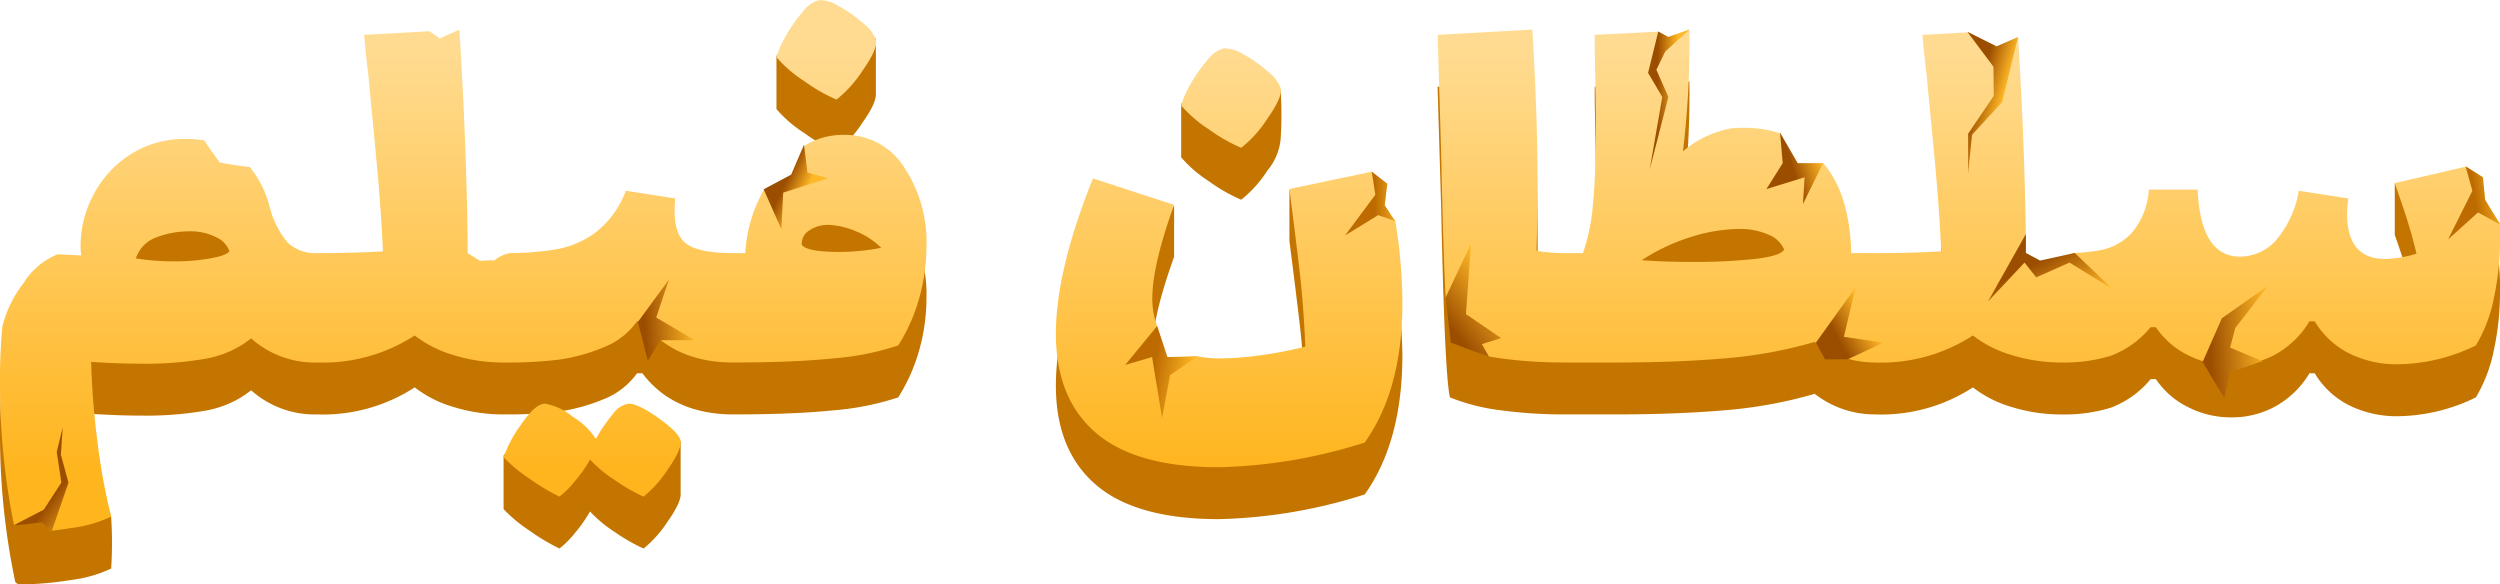<svg xmlns="http://www.w3.org/2000/svg" xmlns:xlink="http://www.w3.org/1999/xlink" width="311.113" height="72.729" viewBox="0 0 311.113 72.729">
  <defs>
    <linearGradient id="linear-gradient" x1="0.5" y1="0.096" x2="0.5" y2="0.884" gradientUnits="objectBoundingBox">
      <stop offset="0" stop-color="#ffdb91"/>
      <stop offset="1" stop-color="#ffb51e"/>
    </linearGradient>
    <linearGradient id="linear-gradient-2" x1="1.088" y1="0.42" x2="0.539" y2="0.532" gradientUnits="objectBoundingBox">
      <stop offset="0" stop-color="#ffb826"/>
      <stop offset="1" stop-color="#bd6b00"/>
    </linearGradient>
    <linearGradient id="linear-gradient-3" x1="1" y1="0.441" x2="0.116" y2="0.519" gradientUnits="objectBoundingBox">
      <stop offset="0" stop-color="#ffb826"/>
      <stop offset="1" stop-color="#9c4e00"/>
    </linearGradient>
    <linearGradient id="linear-gradient-4" x1="1" y1="0.417" x2="0.5" y2="0.393" xlink:href="#linear-gradient-3"/>
    <linearGradient id="linear-gradient-5" x1="1" y1="0.5" x2="0.5" y2="0.576" xlink:href="#linear-gradient-3"/>
    <linearGradient id="linear-gradient-6" x1="0.919" y1="0.559" x2="0.349" y2="0.657" xlink:href="#linear-gradient-3"/>
    <linearGradient id="linear-gradient-7" x1="1" y1="0.767" x2="0.526" y2="0.289" xlink:href="#linear-gradient-3"/>
    <linearGradient id="linear-gradient-8" x1="0.721" y1="0.185" x2="0.233" y2="0.182" xlink:href="#linear-gradient-3"/>
    <linearGradient id="linear-gradient-9" x1="0.654" y1="0.979" x2="0.6" y2="0.413" xlink:href="#linear-gradient-2"/>
    <linearGradient id="linear-gradient-12" x1="0.553" y1="0.688" x2="0.303" y2="0.483" xlink:href="#linear-gradient-3"/>
    <linearGradient id="linear-gradient-17" x1="-0.44" y1="0.294" x2="0.365" y2="0.329" xlink:href="#linear-gradient-3"/>
  </defs>
  <g id="Group_16175" data-name="Group 16175" transform="translate(-866.5 -256.093)">
    <path id="Path_28097" data-name="Path 28097" d="M-105.044-10.283q1.171,0,1.574,1.684a23.894,23.894,0,0,1,.4,5.124,21.891,21.891,0,0,1-.439,5.161q-.439,1.647-1.537,1.647a11.885,11.885,0,0,1-8.2-3l-.805.586A12.878,12.878,0,0,1-119.1,2.894a43.1,43.1,0,0,1-7.833.586q-2.782,0-6.222-.22a99.447,99.447,0,0,0,.842,10.395c.178,1.327,1.388.968,1.647,2.471a50.29,50.29,0,0,1,0,6.387,16.516,16.516,0,0,1-5.014,1.427,41.156,41.156,0,0,1-6.552.549l-.366-.293A88.987,88.987,0,0,1-144.5,5.6a67.075,67.075,0,0,1,.293-6.735,14.485,14.485,0,0,1,2.635-5.417,8.98,8.98,0,0,1,4.246-3.587l2.928.146a8.707,8.707,0,0,1-.073-1.318,13.544,13.544,0,0,1,1.5-6.039,13.191,13.191,0,0,1,4.5-5.088,12.54,12.54,0,0,1,7.247-2.05,9.758,9.758,0,0,1,6.442,2.123,12.068,12.068,0,0,1,3.733,5.929v.073l.146.439a10.689,10.689,0,0,0,2.233,4.356A4.9,4.9,0,0,0-105.044-10.283Zm-22.547.659a28.987,28.987,0,0,0,4.758.366,25.278,25.278,0,0,0,4.5-.366q2.013-.366,2.379-.878a2.9,2.9,0,0,0-1.574-1.72A6.988,6.988,0,0,0-121-12.991a11.211,11.211,0,0,0-3.99.732A4.165,4.165,0,0,0-127.59-9.624Zm45.752-.659q1.171,0,1.574,1.684a23.894,23.894,0,0,1,.4,5.124A21.891,21.891,0,0,1-80.3,1.686q-.439,1.647-1.537,1.647a20.855,20.855,0,0,1-6.186-.915A14.454,14.454,0,0,1-92.892-.034a20.967,20.967,0,0,1-12.152,3.367q-1.1,0-1.537-1.647a21.891,21.891,0,0,1-.439-5.161,23.893,23.893,0,0,1,.4-5.124q.4-1.684,1.574-1.684,4.465,0,8.2-.22c-.146-3.514.625-7.686.161-12.518s-.769-8.028-.915-9.59q-.22-1.61-.512-4.831l10.782-.659q.878,14.2,1.025,26.353v1.464Zm28.622,0q1.171,0,1.574,1.684a23.894,23.894,0,0,1,.4,5.124,21.891,21.891,0,0,1-.439,5.161q-.439,1.647-1.537,1.647-7.467,0-11.346-5.124h-.659A9.259,9.259,0,0,1-69.54,1.5a22.427,22.427,0,0,1-5.344,1.464,52.708,52.708,0,0,1-6.954.366q-1.1,0-1.537-1.647a21.891,21.891,0,0,1-.439-5.161,23.893,23.893,0,0,1,.4-5.124q.4-1.684,1.574-1.684A37.081,37.081,0,0,0-75.1-10.8a11.454,11.454,0,0,0,4.9-2.2,11.906,11.906,0,0,0,3.587-5.051l6.149.952a13.715,13.715,0,0,0-.073,1.61q0,3.075,1.61,4.136T-53.216-10.283ZM-59.8,13.069q.146,1.1-1.61,3.587a14.424,14.424,0,0,1-3,3.367A22.038,22.038,0,0,1-67.93,18.01a16.422,16.422,0,0,1-3.148-2.6,17.27,17.27,0,0,1-1.9,2.709,11.356,11.356,0,0,1-1.9,1.9,25.028,25.028,0,0,1-3.733-2.233,18.039,18.039,0,0,1-3.221-2.672V8.457c1.171-1.708,4.343,0,5.124,0h10.468c.781,0,4.758-2.976,6.442-1.781ZM-39.454-25a8.645,8.645,0,0,1,7.467,4.026,16.834,16.834,0,0,1,2.782,9.809,23.986,23.986,0,0,1-.878,6.405A22.134,22.134,0,0,1-32.719,1.21a34.112,34.112,0,0,1-8.016,1.61q-5.014.512-12.481.512-1.1,0-1.537-1.647a21.891,21.891,0,0,1-.439-5.161,23.894,23.894,0,0,1,.4-5.124q.4-1.684,1.574-1.684h1.464a17.822,17.822,0,0,1,1.757-6.808,15.838,15.838,0,0,1,4.356-5.673A9.547,9.547,0,0,1-39.454-25Zm-.586,14.567a27.966,27.966,0,0,0,5.2-.512,9.569,9.569,0,0,0-3.038-2.013,9.912,9.912,0,0,0-3.477-.842,4.156,4.156,0,0,0-2.452.7,1.936,1.936,0,0,0-.915,1.793Q-44.065-10.429-40.039-10.429Zm-.366-18.96a20.632,20.632,0,0,1-4.026-2.306,15.7,15.7,0,0,1-3.441-2.965v-6.615c.61-1.1,2.44,1.918,3.221,1.015a3.992,3.992,0,0,1,2.05-1.5,4.316,4.316,0,0,1,2.452.732c1.1.586,3.7-3.259,4.648-2.4v6.577c.079.956-.354,2.013-1.647,3.843A14.7,14.7,0,0,1-40.405-29.389ZM27.82-20.751a72.715,72.715,0,0,1,2.2,16.69q0,10.761-4.685,17.349A64.162,64.162,0,0,1,7.177,16.363q-10.322,0-15.3-4.282T-13.1-.254q0-7.833,4.612-19.326l10.1-3v6.3Q-1.1-8.746-1.1-4.646A7.131,7.131,0,0,0,.991.954Q3.077,2.82,7.47,2.82a37.778,37.778,0,0,0,4.722-.366,50.528,50.528,0,0,0,5.746-1.1q-.22-5.2-.7-9.3T15.961-18.262v-6.294ZM9.959-23.386a20.633,20.633,0,0,1-4.026-2.306,15.7,15.7,0,0,1-3.441-2.965v-6.618c.61-1.1,2.44,1.921,3.221,1.018a3.992,3.992,0,0,1,2.05-1.5,4.316,4.316,0,0,1,2.452.732c1.1.586,3.7-2.973,4.648-2.119a46.769,46.769,0,0,1,0,6.291,7.121,7.121,0,0,1-1.647,3.843A14.7,14.7,0,0,1,9.959-23.386Zm40.115,13.1q1.171,0,1.574,1.684a23.894,23.894,0,0,1,.4,5.124,21.891,21.891,0,0,1-.439,5.161q-.439,1.647-1.537,1.647a57.846,57.846,0,0,1-7.8-.512,24.625,24.625,0,0,1-6.332-1.61q-.659-2.635-1.1-23.791l-.439-14.86L46.194-38.1q.659,10.907.659,20.058,0,2.782-.146,7.467A21.434,21.434,0,0,0,50.074-10.283Zm38.8,0q1.171,0,1.574,1.684a23.893,23.893,0,0,1,.4,5.124,21.891,21.891,0,0,1-.439,5.161q-.439,1.647-1.537,1.647A12.145,12.145,0,0,1,81.332.771,56.37,56.37,0,0,1,70.095,2.82q-6.039.512-13.579.512H50.074q-1.1,0-1.537-1.647A21.891,21.891,0,0,1,48.1-3.475,23.894,23.894,0,0,1,48.5-8.6q.4-1.684,1.574-1.684H52.49a24.468,24.468,0,0,0,1.244-6.076q.366-3.733.366-9.809,0-2.342-.146-9.516v-1.757L65.739-38.1a114.328,114.328,0,0,1-.805,15.153,12.764,12.764,0,0,1,6-2.855,14.56,14.56,0,0,1,1.684-.073,12.1,12.1,0,0,1,9.48,4.063q3.624,4.063,3.77,11.529ZM59.81-9.4q2.709.22,6.369.22a69.536,69.536,0,0,0,7.65-.366q3.258-.366,3.7-1.171a3.474,3.474,0,0,0-1.976-1.867,8.631,8.631,0,0,0-3.587-.7,20.539,20.539,0,0,0-6,.988A24.35,24.35,0,0,0,59.81-9.4Zm52.267-.878q1.171,0,1.574,1.684a23.894,23.894,0,0,1,.4,5.124,21.891,21.891,0,0,1-.439,5.161q-.439,1.647-1.537,1.647a20.855,20.855,0,0,1-6.186-.915,14.454,14.454,0,0,1-4.868-2.452A20.967,20.967,0,0,1,88.872,3.333q-1.1,0-1.537-1.647A21.891,21.891,0,0,1,86.9-3.475,23.893,23.893,0,0,1,87.3-8.6q.4-1.684,1.574-1.684,4.465,0,8.2-.22c-.146-3.514.2-24.791,0-26.939h8.821c.586,9.468,1.623,17.593,1.72,25.694v1.464ZM165.222-21.7a30.559,30.559,0,0,1,1.391,9.663,34.521,34.521,0,0,1-.769,7.394,18.457,18.457,0,0,1-2.233,5.856,22.628,22.628,0,0,1-9.663,2.342A13.336,13.336,0,0,1,147.837,2.2a10.519,10.519,0,0,1-4.282-3.99H142.9a11.367,11.367,0,0,1-4.136,4.063,11.182,11.182,0,0,1-5.6,1.427,11.73,11.73,0,0,1-5.38-1.281,10.265,10.265,0,0,1-3.99-3.477h-.659a11.836,11.836,0,0,1-4.941,3.55,19.46,19.46,0,0,1-6.112.842q-1.1,0-1.537-1.647a21.891,21.891,0,0,1-.439-5.161,23.893,23.893,0,0,1,.4-5.124q.4-1.684,1.574-1.684a26.163,26.163,0,0,0,5.014-.4,7.1,7.1,0,0,0,3.7-2.123,9.066,9.066,0,0,0,2.123-5.38h6.076q.366,8.345,5.271,8.345a6.046,6.046,0,0,0,4.429-1.976,12.763,12.763,0,0,0,2.892-6.222l6.149.952q-.146,1.318-.146,1.9,0,5.637,4.758,5.637a14.911,14.911,0,0,0,3.88-.659q-.659-2.782-1.574-5.49t-1.135-3.294v-6.42Z" transform="translate(1011 304.333)" fill="#c37500"/>
    <g id="Group_16174" data-name="Group 16174" transform="translate(866.5 256.093)">
      <path id="Path_28096" data-name="Path 28096" d="M-105.044-10.409q1.171,0,1.574,1.684a23.894,23.894,0,0,1,.4,5.124,21.891,21.891,0,0,1-.439,5.161q-.439,1.647-1.537,1.647a11.885,11.885,0,0,1-8.2-3l-.805.586A12.878,12.878,0,0,1-119.1,2.767a43.1,43.1,0,0,1-7.833.586q-2.782,0-6.222-.22a99.447,99.447,0,0,0,.842,10.395,75.715,75.715,0,0,0,1.647,8.858,16.516,16.516,0,0,1-5.014,1.427c-.749.121-1.488.222-2.556.339-.366-.635-.854-1.372-.854-1.372s.074.006-3.651.73A87.686,87.686,0,0,1-144.5,5.476a67.075,67.075,0,0,1,.293-6.735,14.485,14.485,0,0,1,2.635-5.417,8.98,8.98,0,0,1,4.246-3.587l2.928.146a8.707,8.707,0,0,1-.073-1.318,13.544,13.544,0,0,1,1.5-6.039,13.191,13.191,0,0,1,4.5-5.088,12.54,12.54,0,0,1,7.247-2.05,13.456,13.456,0,0,1,2.164.183c.5.857,1.924,2.753,1.924,2.753s3.095.541,3.707.541a12.6,12.6,0,0,1,2.38,4.575v.073l.146.439a10.689,10.689,0,0,0,2.233,4.356A4.9,4.9,0,0,0-105.044-10.409Zm-22.547.659a28.987,28.987,0,0,0,4.758.366,25.278,25.278,0,0,0,4.5-.366q2.013-.366,2.379-.878a2.9,2.9,0,0,0-1.574-1.72A6.988,6.988,0,0,0-121-13.118a11.211,11.211,0,0,0-3.99.732A4.165,4.165,0,0,0-127.59-9.75Zm47.326,1.025a23.894,23.894,0,0,1,.4,5.124A21.891,21.891,0,0,1-80.3,1.56q-.439,1.647-1.537,1.647a20.855,20.855,0,0,1-6.186-.915A14.454,14.454,0,0,1-92.892-.161a20.967,20.967,0,0,1-12.152,3.367q-1.1,0-1.537-1.647A21.891,21.891,0,0,1-107.02-3.6a23.893,23.893,0,0,1,.4-5.124q.4-1.684,1.574-1.684,4.465,0,8.2-.22-.22-5.271-.915-12.518t-.915-9.59q-.22-1.61-.512-4.831l8.14-.452,1.284.893,2.435-1.1q.878,14.2,1.025,26.353v1.464l1.547.968S-80.533-9.848-80.264-8.725Zm27.049-1.684q1.171,0,1.574,1.684a23.894,23.894,0,0,1,.4,5.124,21.891,21.891,0,0,1-.439,5.161q-.439,1.647-1.537,1.647-7.467,0-11.346-5.124h-.659A9.259,9.259,0,0,1-69.54,1.377a22.427,22.427,0,0,1-5.344,1.464,52.708,52.708,0,0,1-6.954.366q-1.1,0-1.537-1.647A21.891,21.891,0,0,1-83.815-3.6a23.893,23.893,0,0,1,.4-5.124c.268-1.122,2-1.685,2.543-1.691a33.993,33.993,0,0,0,5.765-.5,11.454,11.454,0,0,0,4.9-2.2,11.906,11.906,0,0,0,3.587-5.051l6.149.952a13.716,13.716,0,0,0-.073,1.61q0,3.075,1.61,4.136T-53.216-10.409ZM-59.8,12.943q.146,1.1-1.61,3.587a14.424,14.424,0,0,1-3,3.367,22.038,22.038,0,0,1-3.514-2.013,16.422,16.422,0,0,1-3.148-2.6,17.27,17.27,0,0,1-1.9,2.709,11.356,11.356,0,0,1-1.9,1.9,25.028,25.028,0,0,1-3.733-2.233,18.038,18.038,0,0,1-3.221-2.672,15.62,15.62,0,0,1,2.2-4.1q1.757-2.562,2.928-2.562A7.322,7.322,0,0,1-73.2,9.978a8.693,8.693,0,0,1,2.855,2.745,19.164,19.164,0,0,1,2.123-3.111,2.929,2.929,0,0,1,1.976-1.281q1.171,0,3.7,1.793T-59.8,12.943Zm20.35-38.066A8.645,8.645,0,0,1-31.987-21.1a16.834,16.834,0,0,1,2.782,9.809,23.986,23.986,0,0,1-.878,6.405,22.134,22.134,0,0,1-2.635,5.966,34.112,34.112,0,0,1-8.016,1.61q-5.014.512-12.481.512-1.1,0-1.537-1.647A21.891,21.891,0,0,1-55.192-3.6a23.894,23.894,0,0,1,.4-5.124q.4-1.684,1.574-1.684h1.464a17.822,17.822,0,0,1,1.757-6.808c.129-.275.263-.545.564-1.106a18.176,18.176,0,0,1,3.482-1.384s1.208-3.077,1.455-4A9.146,9.146,0,0,1-39.454-25.123Zm-.586,14.567a27.966,27.966,0,0,0,5.2-.512,9.569,9.569,0,0,0-3.038-2.013,9.912,9.912,0,0,0-3.477-.842,4.156,4.156,0,0,0-2.452.7,1.936,1.936,0,0,0-.915,1.793Q-44.065-10.556-40.039-10.556Zm-.366-18.96a20.632,20.632,0,0,1-4.026-2.306,15.7,15.7,0,0,1-3.441-2.965,10.952,10.952,0,0,1,1.135-2.6,17.741,17.741,0,0,1,2.086-3,3.992,3.992,0,0,1,2.05-1.5,4.316,4.316,0,0,1,2.452.732,15.545,15.545,0,0,1,3.075,2.159A4.681,4.681,0,0,1-35.5-36.982q.293,1.1-1.647,3.843A14.7,14.7,0,0,1-40.405-29.515ZM27.985-18.942a17.627,17.627,0,0,1-.165,2.69,4.82,4.82,0,0,0,1.3,1.746,63.469,63.469,0,0,1,.9,10.319q0,10.761-4.685,17.349A64.162,64.162,0,0,1,7.177,16.237q-10.322,0-15.3-4.282T-13.1-.38q0-7.833,4.612-19.326l10.1,3.294Q-1.1-8.872-1.1-4.773A9.683,9.683,0,0,0-.487-1.286c.226.66,1.116,3.98,1.116,3.98S3,2.446,4.573,2.446a14.338,14.338,0,0,0,2.9.248,37.778,37.778,0,0,0,4.722-.366,50.528,50.528,0,0,0,5.746-1.1q-.22-5.2-.7-9.3T15.961-18.388l10.27-2.155A17.419,17.419,0,0,0,27.985-18.942ZM9.959-23.513a20.633,20.633,0,0,1-4.026-2.306,15.7,15.7,0,0,1-3.441-2.965,10.952,10.952,0,0,1,1.135-2.6,17.74,17.74,0,0,1,2.086-3,3.992,3.992,0,0,1,2.05-1.5,4.316,4.316,0,0,1,2.452.732,15.545,15.545,0,0,1,3.075,2.159,4.681,4.681,0,0,1,1.574,2.013q.293,1.1-1.647,3.843A14.7,14.7,0,0,1,9.959-23.513Zm40.115,13.1q1.171,0,1.574,1.684a23.894,23.894,0,0,1,.4,5.124,21.891,21.891,0,0,1-.439,5.161q-.439,1.647-1.537,1.647a57.846,57.846,0,0,1-7.8-.512c-.4-.054-1.495-.235-1.495-.235s-3.062-1.2-4.5-1.815A30.81,30.81,0,0,0,35.4-4.975c-.2-3.7-.387-9.722-.553-17.733l-.439-14.86,11.786-.659q.659,10.907.659,20.058,0,2.782-.146,7.467A21.434,21.434,0,0,0,50.074-10.409Zm38.8,0q1.171,0,1.574,1.684a23.893,23.893,0,0,1,.4,5.124,21.891,21.891,0,0,1-.439,5.161q-.439,1.647-1.537,1.647A12.145,12.145,0,0,1,81.332.645a56.37,56.37,0,0,1-11.237,2.05q-6.039.512-13.579.512H50.074q-1.1,0-1.537-1.647A21.891,21.891,0,0,1,48.1-3.6a23.894,23.894,0,0,1,.4-5.124q.4-1.684,1.574-1.684H52.49a24.468,24.468,0,0,0,1.244-6.076q.366-3.733.366-9.809,0-2.342-.146-9.516v-1.757l7.895-.4,1.237.686,2.654-.949a114.328,114.328,0,0,1-.805,15.153,12.764,12.764,0,0,1,6-2.855A14.56,14.56,0,0,1,72.62-26a14.353,14.353,0,0,1,4.47.7c.835,1.653,2.112,3.7,2.112,3.7H82.39c2.151,2.448,3.384,6.264,3.48,11.192ZM59.81-9.531q2.709.22,6.369.22a69.536,69.536,0,0,0,7.65-.366q3.258-.366,3.7-1.171a3.474,3.474,0,0,0-1.976-1.867,8.631,8.631,0,0,0-3.587-.7,20.539,20.539,0,0,0-6,.988A24.35,24.35,0,0,0,59.81-9.531Zm53.841.805a23.894,23.894,0,0,1,.4,5.124,21.891,21.891,0,0,1-.439,5.161q-.439,1.647-1.537,1.647a20.855,20.855,0,0,1-6.186-.915,14.454,14.454,0,0,1-4.868-2.452A20.967,20.967,0,0,1,88.872,3.207q-1.1,0-1.537-1.647A21.891,21.891,0,0,1,86.9-3.6a23.893,23.893,0,0,1,.4-5.124q.4-1.684,1.574-1.684,4.465,0,8.2-.22-.22-5.271-.915-12.518t-.915-9.59q-.22-1.61-.512-4.831l5.748-.319,3.408,1.9s1.726-.731,2.758-1.327c.544,8.927.874,17.513.969,25.444v1.464a2.026,2.026,0,0,0,1.671,1.232C110.669-8.968,113.481-9.434,113.651-8.725ZM164.511-19.8l.227,2.918,1.876,2.767v1.947a34.521,34.521,0,0,1-.769,7.394,18.457,18.457,0,0,1-2.233,5.856,22.628,22.628,0,0,1-9.663,2.342,13.336,13.336,0,0,1-6.112-1.354,10.519,10.519,0,0,1-4.282-3.99H142.9a11.367,11.367,0,0,1-4.136,4.063,11.182,11.182,0,0,1-5.6,1.427,11.73,11.73,0,0,1-5.38-1.281,10.265,10.265,0,0,1-3.99-3.477h-.659a11.836,11.836,0,0,1-4.941,3.55,19.46,19.46,0,0,1-6.112.842q-1.1,0-1.537-1.647A21.891,21.891,0,0,1,110.1-3.6a23.893,23.893,0,0,1,.4-5.124c.268-1.122-2-.529-1.221-.529.438,0,3.634-.981,4.4-1.187a21.574,21.574,0,0,0,3.408-.371,7.1,7.1,0,0,0,3.7-2.123,9.066,9.066,0,0,0,2.123-5.38h6.076q.366,8.345,5.271,8.345a6.046,6.046,0,0,0,4.429-1.976,12.763,12.763,0,0,0,2.892-6.222l6.149.952q-.146,1.318-.146,1.9,0,5.637,4.758,5.637a14.911,14.911,0,0,0,3.88-.659q-.659-2.782-1.574-5.49T153.51-19.12l8.915-2.062Z" transform="translate(144.5 41.907)" fill="url(#linear-gradient)"/>
      <path id="Path_28098" data-name="Path 28098" d="M2.3,2.071l.848,3.043L.125,11.158,3.854,7.8,6.586,9.3,4.741,6.22l-.3-2.806Z" transform="translate(304.527 18.633)" fill="url(#linear-gradient-2)"/>
      <path id="Path_28099" data-name="Path 28099" d="M8.174,0l-4.1,5.268L3.42,7.715,7.431,9.4,3.42,10.792,2.707,14,0,9.513,2.4,4.066Z" transform="translate(274.102 35.538)" fill="url(#linear-gradient-3)"/>
      <path id="Path_28100" data-name="Path 28100" d="M3.382,13.224,5.241,7.863,4.27,4.371,0,1.006l3.977.806L6.261,0l.185,8.335L3.89,13.224l.782,4.865Z" transform="matrix(0.966, 0.259, -0.259, 0.966, 245.087, 2.983)" fill="url(#linear-gradient-4)"/>
      <path id="Path_28101" data-name="Path 28101" d="M2.893,0,2.557,3.791,0,6.61l4.936-.623L4.154,9.239,7.5,4.663,4.4,4.116Z" transform="matrix(0.985, -0.174, 0.174, 0.985, 218.67, 17.019)" fill="url(#linear-gradient-5)"/>
      <path id="Path_28102" data-name="Path 28102" d="M6.921,0,3.532,5.352l4.41,2.283-4.89.518L.4,7.24,0,4.9Z" transform="translate(224.384 38.004) rotate(-19)" fill="url(#linear-gradient-6)"/>
      <path id="Path_28103" data-name="Path 28103" d="M5,2.652l-4.72,8.4L4.832,6.2,6.288,8.034,10.432,6.2l5.36,3.3L11.077,5l-4.311.952L5,5Z" transform="translate(247.109 26.476)" fill="url(#linear-gradient-7)"/>
      <path id="Path_28104" data-name="Path 28104" d="M2.26,9.754.763,6.378,1.872,4.093,4.887,1.367,2.26,2.285,1,1.61-.268,6.76,1.5,9.754-.072,18.817Z" transform="translate(205.364 2.308)" fill="url(#linear-gradient-8)"/>
      <path id="Path_28105" data-name="Path 28105" d="M5.2,0,7.016,2.979,0,6.145l5.422-.417L8.569,8.451,7.511,4.827l3.4-2.24Z" transform="matrix(0.259, -0.966, 0.966, 0.259, 138.677, 50.437)" fill="url(#linear-gradient-9)"/>
      <path id="Path_28106" data-name="Path 28106" d="M2.18,0l.848,2.79L0,8.334l3.729-3.08L5.915,5.7,4.346,3.892,4.32,1.231Z" transform="translate(168.546 21.048) rotate(8)" fill="url(#linear-gradient-2)"/>
      <path id="Path_28107" data-name="Path 28107" d="M8.97,0,3.556,6.914l1.958,4.922-2.4-.726L2.97,12.941,0,8.795,2.637,3.759Z" transform="translate(175.622 35.349) rotate(-34)" fill="url(#linear-gradient-3)"/>
      <path id="Path_28108" data-name="Path 28108" d="M5.824,0,5.717,3.483l2.4,1.085-5.776.906L1.4,9.922,0,4.685,3.666,3.413Z" transform="translate(94.3 18.933) rotate(-9)" fill="url(#linear-gradient-12)"/>
      <path id="Path_28109" data-name="Path 28109" d="M2.082,6.153l4.8,2.822H2.62L1.04,11.534-.2,6.7l3.86-5.259Z" transform="translate(79.581 33.363)" fill="url(#linear-gradient-3)"/>
      <path id="Path_28110" data-name="Path 28110" d="M4.6,2.652.281,12.522l3.913-5.23L5.78,8.978,9.515,7.155,14.481,10.7,10.105,5.745l-3.887.787L4.763,5.381Z" transform="translate(53.571 25.698)" fill="url(#linear-gradient-7)"/>
      <path id="Path_28111" data-name="Path 28111" d="M2.26,9.648.763,6.314,1.872,4.058,4.686,1.385,2.26,2.272.942,1.578-.268,6.692,1.5,9.648-.072,18.6Z" transform="translate(52.499 2.311)" fill="url(#linear-gradient-8)"/>
      <path id="Path_28112" data-name="Path 28112" d="M4.952,0,6.681,3.12,0,6.437,5.163,6,7.73,8.645,7.992,5.02l2.4-2.31Z" transform="matrix(0.105, -0.995, 0.995, 0.105, 21.655, 27.56)" fill="url(#linear-gradient-9)"/>
      <path id="Path_28113" data-name="Path 28113" d="M5.173,10.638,2.516,7.847,2.374,3.842,4.376,0,1.631,2.438,0,2.126,1.78,8.35l2.765,2.292,1.785,2.946Z" transform="matrix(-0.819, -0.574, 0.574, -0.819, 5.19, 67.928)" fill="url(#linear-gradient-17)"/>
    </g>
  </g>
</svg>
